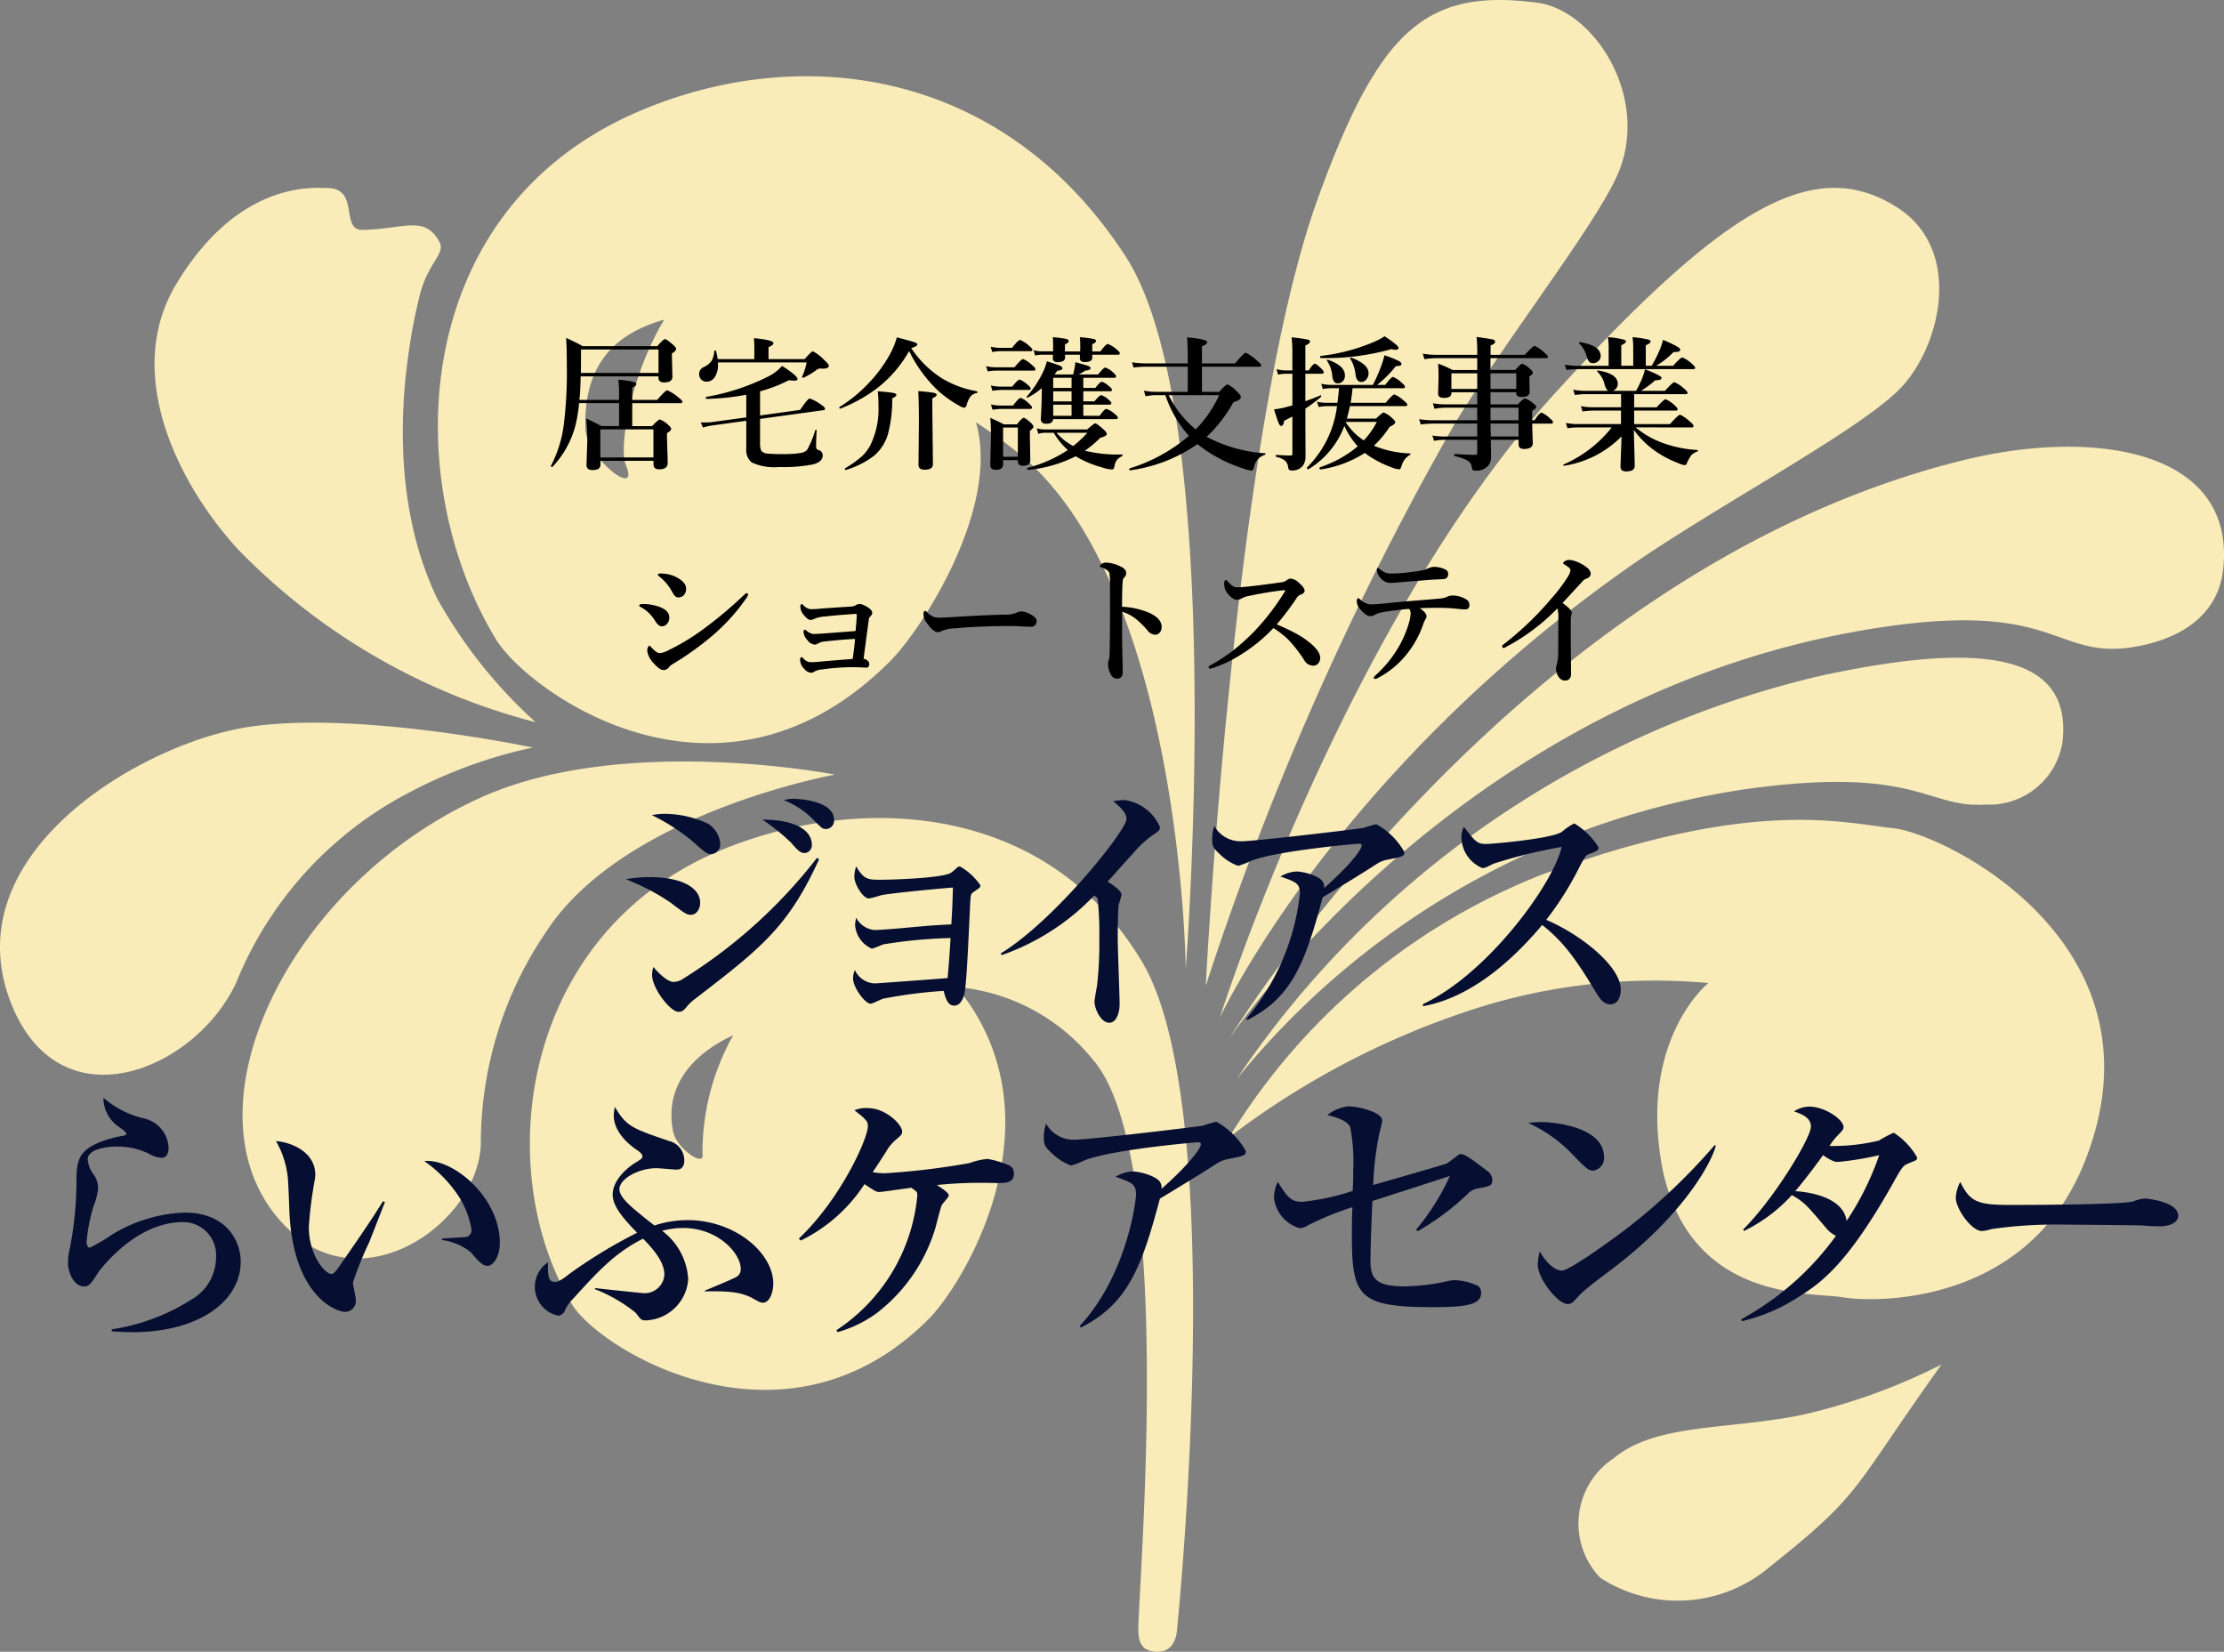 <svg xmlns="http://www.w3.org/2000/svg" width="200" height="148.541" viewBox="0 0 200 148.541">
  <rect x="0" y="0" width="200" height="148.541" fill="#808080" stroke="none"/>
  <g id="グループ_9349" data-name="グループ 9349" transform="translate(22208 14760)">
    <path id="合体_45" data-name="合体 45" d="M103.852,148.525c-1.011-.1-1.485-.6-1.485-2.026.064-4.874,3.349-42.818-4.138-51.268a17.682,17.682,0,0,0-12.284-6.478,10.931,10.931,0,0,1,1.134,1.383c8.023,11.646-.632,25.571-3.569,28.482-12.855,12.912-29.469,2.88-32.059-1.3-7.264-12.057-4.674-32.786,12.634-40.539,12.287-5.412,29.722-5.1,38.6,9.683,7.991,13.323,3.159,60.129,3.159,60.129s-.057,1.946-1.721,1.946A2.367,2.367,0,0,1,103.852,148.525Zm-43.3-46.679c.315,1.424,2.906,3.259,2.621,1.867A21.524,21.524,0,0,1,65.934,93.1C62.727,94.571,59.618,97.375,60.549,101.846ZM143.9,141.878a7.034,7.034,0,0,1,1.2-10.728c3.822-3.164,10.013-2.531,16.867-3.892A54.16,54.16,0,0,0,174.6,122.7c-8.212,11.488-7.012,11.488-15.445,18.2a12.8,12.8,0,0,1-15.256.981Zm21.763-25.222c-2.78-.475-13.708.474-16.172-11.614C147.313,93.459,153.63,88.4,153.63,88.4a53.115,53.115,0,0,0-20.783,2.247,73.634,73.634,0,0,0-22.3,11.614,57.7,57.7,0,0,1,28.111-23.608c18.951-6.962,27.005-4.652,31.585-4.178s24.447,10.222,17.53,29.21c-4.066,11.393-14.463,13.145-19.605,13.145A15.905,15.905,0,0,1,165.665,116.656ZM26.216,110.8c-10.707-9.716-.727-31.362,17.467-39.274,12.792-5.506,31.4-1.867,31.4-1.867S56.127,73.079,49.146,83.744a33.877,33.877,0,0,0-5.906,18.829c.07,5.127-5.444,10.6-11.119,10.6A8.589,8.589,0,0,1,26.216,110.8ZM163.738,60.768c12.918-2.785,22.773-2.69,21.73,6.013a6.667,6.667,0,0,1-6.948,5.57c-2.163.144-3.581-.432-5.584-1.007-2.822-.81-6.806-1.621-15.673-.417a72.611,72.611,0,0,0-46.051,26.108A87.3,87.3,0,0,1,163.738,60.768ZM1.169,90.643C-4.516,77.288,11.876,67.351,21.541,65.515s26.374,1.709,26.374,1.709a42.857,42.857,0,0,0-11.245,4.114A33.4,33.4,0,0,0,21.225,88.4c-2.139,4.587-7.209,8.247-11.927,8.247C6.075,96.643,3.015,94.934,1.169,90.643ZM176.245,41.464c11.782-3.006,24.794-1.139,23.689,9.652-.537,5.349-5.812,6.867-8.971,7.184-2.687.228-4.282-.5-6.421-1.237-2.891-.99-6.776-1.981-15.688-.6C131.363,62.224,110.548,93.4,110.548,93.4S135.974,51.559,176.245,41.464Zm-36.576-5.918c15.445-16.963,23.436-21.583,30.827-16.963,6.127,3.766,4.074,12.627.315,16.424s-16.55,10.57-24.1,15.823c-26.911,18.83-37.018,40.7-37.018,40.7S120.719,56.591,139.669,35.546Zm-21.193-17.6C124.035,2.6,128.236-1.1,138.375.26c5.243.823,10.233,8.956,6.917,15.823-2.243,4.683-9.476,13.956-14.308,21.741a270.8,270.8,0,0,0-22.552,50.824S110.927,38.869,118.476,17.951ZM91.881,40.989a45.894,45.894,0,0,0-4.115-3.012c2.224,7.679-4.882,18.642-7.7,21.462-15.13,15.19-32.217,3.038-35.375-1.8C35.913,43.394,36.7,19.153,57.106,10.165c14.4-6.329,32.785-4.335,43.967,12.659,9.475,14.051,5.559,64.305,5.559,64.305S106.284,53.173,91.881,40.989ZM52.652,38.648c.126,2.5,4.927,6.329,3.632,3.164-.708-1.72.6-8.386,3.453-13.069C56.024,29.809,52.393,32.137,52.652,38.648ZM21.32,49.313c-5.433-5.982-10.266-15.887-5.433-23.83,5.654-9.335,12.413-8.576,13.519-8.576,2.969,0,1.168,3.766,3.158,3.766,3.822-.064,5.654-1.393,6.981,1.139.505,1.076-1.137,1.835-1.864,5-1.169,4.874-3.254,16.836,1.642,27.026a43.491,43.491,0,0,0,8.844,11.108A57.145,57.145,0,0,1,21.32,49.313Z" transform="translate(-22208 -14760)" fill="#f9ecb9"/>
    <path id="パス_28795" data-name="パス 28795" d="M-49.036-4.951a14.011,14.011,0,0,1-.349,2.088A8.6,8.6,0,0,1-51.429.781a.068.068,0,0,1-.038.013q-.1,0-.1-.089a.071.071,0,0,1,.006-.032,11.018,11.018,0,0,0,1.136-3.586,37.75,37.75,0,0,0,.286-5.351q0-1.657-.063-2.552.965.438,1.492.743h6.7q.559-.635.7-.635t.717.5q.286.248.286.375,0,.19-.381.413v.286l.044,1.8q0,.521-.743.521-.508,0-.508-.406v-.14h-7q-.019,1.282-.114,2.12h3.567v-.863q0-.286-.063-.958,1.619.14,1.619.375,0,.171-.375.343v1.1h2.253q.736-.863.9-.863a3.764,3.764,0,0,1,.952.6q.413.311.413.432t-.171.127h-4.342v2.063h1.784q.565-.6.7-.6a2.207,2.207,0,0,1,.717.457q.3.26.3.387,0,.165-.375.387v.47l.063,2.2q0,.584-.768.584-.508,0-.508-.457V.235h-4.773v.3a.456.456,0,0,1-.2.432,1.091,1.091,0,0,1-.546.1q-.508,0-.508-.47l.07-2.095a18.553,18.553,0,0,0-.1-2.076q.413.184,1.377.686h1.581V-4.951Zm.159-2.717h6.982V-9.775h-6.97v.286Q-48.864-8.227-48.877-7.668Zm6.525,7.6V-2.59h-4.773V-.063ZM-34-5.707a20.968,20.968,0,0,1-3.586.375q-.051,0-.051-.083t.051-.1a19.9,19.9,0,0,0,5.4-1.752A4.229,4.229,0,0,0-30.78-8.3q1.39.9,1.39,1.181,0,.146-.3.146a4.114,4.114,0,0,1-.482-.038,13.191,13.191,0,0,1-2.59,1v2.171l3.6-.5q.7-1.028.863-1.028a3.7,3.7,0,0,1,.958.508q.419.273.419.406t-.159.14l-5.681.781v2.146a1.663,1.663,0,0,0,.1.7.713.713,0,0,0,.546.273,13.311,13.311,0,0,0,1.39.044,9.328,9.328,0,0,0,1.625-.1.983.983,0,0,0,.571-.279,8.311,8.311,0,0,0,.724-1.746.081.081,0,0,1,.076-.051q.057,0,.057.051-.051.9-.051,1.479a.286.286,0,0,0,.222.286.481.481,0,0,1,.375.47q0,.6-.882.819a13.549,13.549,0,0,1-3.009.235,4.9,4.9,0,0,1-2.5-.413A1.461,1.461,0,0,1-34-.87V-3.364l-3.1.425a5.712,5.712,0,0,0-.806.184l-.184-.457h.222q.47,0,.711-.025L-34-3.669Zm2-3.2h3.25q.6-.7.743-.7a3.731,3.731,0,0,1,1,.762q.432.4.432.521,0,.273-.559.273-.127-.013-.19-.013a.538.538,0,0,0-.355.127,7.1,7.1,0,0,1-1.168.7.056.056,0,0,1-.025.006q-.108,0-.108-.089a.026.026,0,0,1,.006-.019,5.815,5.815,0,0,0,.4-1.27h-7.973v.178a1.955,1.955,0,0,1-.311,1.174.858.858,0,0,1-.717.375.617.617,0,0,1-.5-.216.692.692,0,0,1-.165-.47.671.671,0,0,1,.419-.628,1.748,1.748,0,0,0,.717-.578,2.221,2.221,0,0,0,.229-.857.073.073,0,0,1,.083-.057.059.059,0,0,1,.063.044,4.23,4.23,0,0,1,.152.736h3.3v-.832q0-.641-.038-1.054,1.758.171,1.758.444,0,.184-.444.362ZM-19.17-9.9a9.344,9.344,0,0,0,2.78,2.729,8.978,8.978,0,0,0,3.117,1.149q.051.006.051.083t-.051.083a.893.893,0,0,0-.584.336,2.241,2.241,0,0,0-.324.73q-.076.248-.222.248a1.157,1.157,0,0,1-.457-.184A10.169,10.169,0,0,1-16.8-6.113a12.5,12.5,0,0,1-2.558-3.523,11.16,11.16,0,0,1-2.717,3.218A13.563,13.563,0,0,1-25.53-4.462a.026.026,0,0,1-.019.006q-.089,0-.089-.108a.043.043,0,0,1,.019-.038A12.941,12.941,0,0,0-22.985-6.76a12.431,12.431,0,0,0,1.758-2.33,7.485,7.485,0,0,0,.768-1.777q1.416.375,1.638.463.2.076.2.184Q-18.618-10.067-19.17-9.9Zm2.292,4.2q0,.133-.394.324v.978l.057,4.926q0,.508-.73.508-.571,0-.571-.432l.038-3.8q0-1.917-.057-2.831a13.263,13.263,0,0,1,1.416.152Q-16.878-5.814-16.878-5.694Zm-3.625,0q0,.146-.375.324a11.8,11.8,0,0,1-.381,3.2A4.027,4.027,0,0,1-22.534-.2,8.032,8.032,0,0,1-25.042,1.06a.049.049,0,0,1-.019.006q-.07,0-.07-.108a.057.057,0,0,1,.019-.051A9.709,9.709,0,0,0-23.569-.2a3.985,3.985,0,0,0,.73-.978,7.459,7.459,0,0,0,.724-3.6,10.464,10.464,0,0,0-.063-1.244q1.155.1,1.428.159Q-20.5-5.8-20.5-5.694ZM-6.278-7.528h1.663q.051-.159.127-.533.057-.3.083-.571.946.254,1.174.349.19.083.19.184,0,.184-.457.222-.413.248-.6.349h1.739q.489-.622.641-.622a1.885,1.885,0,0,1,.686.425q.286.235.286.368t-.2.127H-3.694v.914h1.079q.432-.559.6-.559a1.831,1.831,0,0,1,.635.406q.26.19.26.324t-.171.127H-3.694v.908h1q.463-.559.622-.559a1.8,1.8,0,0,1,.641.4q.26.2.26.324t-.171.133H-3.694v1h1.473q.432-.622.609-.622a2.3,2.3,0,0,1,.73.444q.3.235.3.349t-.171.127H-6.4q-.051.419-.609.419-.508,0-.508-.444.089-1.314.089-2.609V-6.3a6.359,6.359,0,0,1-1.263.851.056.056,0,0,1-.025.006q-.076,0-.076-.063a.043.043,0,0,1,.013-.032A9.951,9.951,0,0,0-7.427-7.516,5.589,5.589,0,0,0-6.97-8.709a12.616,12.616,0,0,1,1.2.406q.2.1.2.216,0,.184-.463.222ZM-6.4-6.316h1.65V-7.23H-6.4Zm0,.3v.908h1.65v-.908Zm0,1.206v1h1.65v-1ZM-4.367-.178A11.926,11.926,0,0,1-8.658,1.054q-.076.013-.076-.121,0-.057.032-.063A11.959,11.959,0,0,0-5.084-.736,6.035,6.035,0,0,1-6.348-2.285h-.832a1.738,1.738,0,0,0-.559.1l-.14-.5a2.728,2.728,0,0,0,.7.1h3.84q.6-.546.724-.546t.73.533q.3.279.3.413,0,.209-.571.343A10.423,10.423,0,0,1-3.548-.673,12.225,12.225,0,0,0-.216-.336q.044,0,.044.063a.1.1,0,0,1-.044.1A1.226,1.226,0,0,0-.7.2,1.42,1.42,0,0,0-.9.755q-.051.26-.2.26a3.255,3.255,0,0,1-.9-.184A9.447,9.447,0,0,1-4.107-.013,2.157,2.157,0,0,1-4.367-.178ZM-6.1-2.285A5.044,5.044,0,0,0-4.6-1.092,10.45,10.45,0,0,0-3.326-2.285Zm3.212-7.021v.235a.341.341,0,0,1-.19.343,1.162,1.162,0,0,1-.508.083q-.419,0-.419-.375l.013-.286H-5.332v.248q0,.425-.686.425-.419,0-.419-.387,0-.146.013-.286H-7.439a2.9,2.9,0,0,0-.584.076l-.14-.476a2.81,2.81,0,0,0,.724.1h1.028v-.533q0-.432-.025-.743a9.9,9.9,0,0,1,1.212.159q.216.057.216.2t-.336.286V-9.6H-3.98q.013-.146.013-.5a6.817,6.817,0,0,0-.038-.781,10.717,10.717,0,0,1,1.244.159q.209.051.209.178,0,.159-.336.292V-9.6h.73q.508-.673.673-.673a2.675,2.675,0,0,1,.755.463q.324.267.324.381t-.165.127ZM-9.579.171h-1.327V.546q0,.5-.635.5-.521,0-.521-.419l.063-2.7q0-.908-.063-1.555.616.267,1.219.584h1.187q.451-.584.6-.584t.635.438q.248.229.248.368,0,.114-.324.362v.444L-8.461.2q0,.482-.66.482-.457,0-.457-.406Zm0-.3V-2.755h-1.327V-.127ZM-8.271-9.75q0,.127-.165.127h-2.717a4.317,4.317,0,0,0-.73.076l-.146-.476a4.159,4.159,0,0,0,.876.1H-10.1q.559-.711.724-.711a2.69,2.69,0,0,1,.781.508Q-8.271-9.858-8.271-9.75ZM-8-8q0,.127-.165.127h-3.4a4.21,4.21,0,0,0-.724.076l-.146-.476a4.134,4.134,0,0,0,.87.1h1.676q.622-.743.781-.743a2.68,2.68,0,0,1,.781.521Q-8-8.131-8-8Zm-.425,1.739q0,.127-.171.127H-11.1a5,5,0,0,0-.768.076l-.14-.476a4.416,4.416,0,0,0,.908.1h1.016q.5-.635.66-.635a2.231,2.231,0,0,1,.7.444Q-8.423-6.373-8.423-6.265Zm.114,1.7q0,.133-.165.133H-11.1a4.674,4.674,0,0,0-.755.076L-12-4.831a4.47,4.47,0,0,0,.92.1h1.066q.521-.692.686-.692a2.1,2.1,0,0,1,.717.482Q-8.309-4.678-8.309-4.564ZM6.976-8.227v2.26H8.525q.616-.673.755-.673a2.957,2.957,0,0,1,.844.647q.349.336.349.47a.3.3,0,0,1-.146.267,2.908,2.908,0,0,1-.521.222A12.513,12.513,0,0,1,7.4-1.923,12.892,12.892,0,0,0,12.632-.444q.051,0,.051.063a.079.079,0,0,1-.051.083A1.387,1.387,0,0,0,11.673.743a.771.771,0,0,1-.108.311.173.173,0,0,1-.152.063,3.247,3.247,0,0,1-.755-.2A12.9,12.9,0,0,1,6.57-1.263,13.866,13.866,0,0,1,.527,1.092Q.438,1.111.438.971A.051.051,0,0,1,.463.92,14.933,14.933,0,0,0,5.8-2.006,10.594,10.594,0,0,1,3.688-5.668H2.856a4.8,4.8,0,0,0-.952.1l-.146-.5a5.841,5.841,0,0,0,1.041.1H5.7v-2.26H1.892A9.338,9.338,0,0,0,.825-8.15l-.14-.476a7.2,7.2,0,0,0,1.155.1H5.7v-.7q0-.9-.063-1.638,1.809.159,1.809.419,0,.216-.47.375v1.549H9.953q.806-.965.965-.965a3.934,3.934,0,0,1,.958.667q.432.343.432.47t-.171.127ZM6.417-2.59A10.992,10.992,0,0,0,8.525-5.668H3.986A9,9,0,0,0,6.417-2.59Zm9.858-2.533q.9-.324,1.352-.527a.026.026,0,0,1,.019-.006q.057,0,.057.089a.067.067,0,0,1-.025.057,13.946,13.946,0,0,1-1.4,1.054v1.32l.013,2.926a1.494,1.494,0,0,1-.171.781A1.149,1.149,0,0,1,15,1.1a.239.239,0,0,1-.26-.222,1.083,1.083,0,0,0-.267-.635,1.978,1.978,0,0,0-.812-.362q-.051-.013-.051-.089t.051-.083q.87.051,1.238.051.146,0,.178-.038a.269.269,0,0,0,.032-.159V-3.745q-.5.26-.743.381-.057.463-.26.463-.127,0-.241-.273t-.406-1.219a6.3,6.3,0,0,0,.971-.171q.209-.051.679-.184V-7.592H14.5a3.888,3.888,0,0,0-.679.076L13.679-8a3.335,3.335,0,0,0,.806.108h.622V-9.331a14.83,14.83,0,0,0-.063-1.536,13.973,13.973,0,0,1,1.435.2q.216.051.216.165,0,.19-.419.368V-7.89h.311q.362-.6.546-.6.127,0,.571.425.222.222.222.343t-.171.127H16.275Zm6.164,4.005a9.481,9.481,0,0,0,3.244.692.039.039,0,0,1,.044.044.08.08,0,0,1-.044.083,1.608,1.608,0,0,0-.743.952,1.443,1.443,0,0,1-.121.3A.141.141,0,0,1,24.7,1a2.117,2.117,0,0,1-.692-.184A9.576,9.576,0,0,1,21.944-.235L21.62-.47a10.138,10.138,0,0,1-3.98,1.485q-.089.019-.089-.14,0-.044.025-.057a10.231,10.231,0,0,0,3.409-1.885,7.045,7.045,0,0,1-1.2-1.834A7.766,7.766,0,0,1,16.548,1,.026.026,0,0,1,16.529,1q-.038,0-.083-.057A.128.128,0,0,1,16.409.87a.043.043,0,0,1,.013-.032,9.373,9.373,0,0,0,2.7-5.516h-.965a3.828,3.828,0,0,0-.686.076l-.146-.476a3.8,3.8,0,0,0,.832.1h1q.07-.463.146-1.314h-.743a4.271,4.271,0,0,0-.717.076l-.14-.476a3.9,3.9,0,0,0,.857.1H22.35A13.639,13.639,0,0,0,23.023-8.1a8.078,8.078,0,0,0,.368-1.155,11.028,11.028,0,0,1,1.289.514q.241.133.241.292t-.508.171a9.959,9.959,0,0,1-1.688,1.688h.73q.546-.717.711-.717a2.411,2.411,0,0,1,.755.508q.311.254.311.381t-.165.127H20.516a13.214,13.214,0,0,1-.171,1.314h3.148q.635-.755.793-.755A2.942,2.942,0,0,1,25.1-5.2q.349.279.349.394t-.165.127H20.281q-.121.584-.273,1.117h2.628q.559-.546.686-.546a2.177,2.177,0,0,1,.73.482q.311.26.311.387,0,.178-.508.419A9.155,9.155,0,0,1,22.439-1.117ZM21.531-1.6A7.029,7.029,0,0,0,22.7-3.263h-2.78l-.013.025A5.351,5.351,0,0,0,21.531-1.6Zm3.129-8.315q0,.165-.3.165a.949.949,0,0,1-.33-.063,21.511,21.511,0,0,1-6.373.806q-.051,0-.051-.089t.051-.1a17.148,17.148,0,0,0,4.539-1.155,7.13,7.13,0,0,0,1.212-.609Q24.661-10.131,24.661-9.915Zm-2.7,2.26a.856.856,0,0,1-.222.6.572.572,0,0,1-.438.2q-.419,0-.508-.647a3.454,3.454,0,0,0-.482-1.454.043.043,0,0,1-.013-.032q0-.063.07-.063a.071.071,0,0,1,.032.006Q21.957-8.449,21.957-7.655Zm-2.126.2a.738.738,0,0,1-.2.546.635.635,0,0,1-.47.178q-.413,0-.476-.736a2.756,2.756,0,0,0-.457-1.276.043.043,0,0,1-.013-.032.067.067,0,0,1,.076-.076.056.056,0,0,1,.025.006Q19.83-8.315,19.83-7.458ZM32.951-1.65q.025,1.168.025,1.574a1.185,1.185,0,0,1-.235.724,1.361,1.361,0,0,1-1.193.47q-.184,0-.229-.063a.942.942,0,0,1-.083-.3A.823.823,0,0,0,30.812.19,4.486,4.486,0,0,0,29.7-.19q-.044-.013-.044-.1T29.7-.375q1.276.076,1.86.076.171,0,.171-.2V-1.65h-3a4.978,4.978,0,0,0-.882.089L27.7-2.038a6.213,6.213,0,0,0,.99.089h3.041V-3.11h-4a9.407,9.407,0,0,0-1.079.076l-.146-.476a7.2,7.2,0,0,0,1.155.1h4.069v-1.13H28.875a5.176,5.176,0,0,0-.99.1l-.14-.5a6.177,6.177,0,0,0,1.079.1h2.907V-5.929H29.409v.076q0,.432-.66.432-.533,0-.533-.375l.038-1.485q0-.749-.044-1.219a10.358,10.358,0,0,1,1.314.571h2.209V-8.995h-3.65a7.812,7.812,0,0,0-1.1.089l-.146-.489a7.385,7.385,0,0,0,1.174.1h3.726v-.222q0-.724-.063-1.39,1.3.184,1.492.241a.217.217,0,0,1,.171.216q0,.159-.406.311v.844H36.01q.73-.806.882-.806a2.881,2.881,0,0,1,.832.571q.368.292.368.406t-.171.127h-5v1.066h2.222q.5-.559.641-.559a1.906,1.906,0,0,1,.679.444q.273.235.273.362t-.317.336v.235l.025,1.168q0,.444-.73.444-.476,0-.476-.355v-.076H32.925v1.092h2.457q.508-.533.641-.533a2.164,2.164,0,0,1,.717.419q.3.222.3.362,0,.1-.368.349v.832h.209q.457-.686.635-.686a2.259,2.259,0,0,1,.73.5q.3.235.3.362t-.171.127h-1.7q.006.533.032,1.187.019.489.019.571,0,.521-.793.521-.482,0-.482-.413V-1.65Zm0-.3h2.495V-3.11h-2.52Q32.925-3.047,32.951-1.949Zm-.025-1.46h2.52v-1.13h-2.52Zm0-2.818h2.317v-1.4H32.925Zm-1.193,0v-1.4H29.409v1.4Zm14.25,3.459A7.936,7.936,0,0,0,48.1-1.492a10.877,10.877,0,0,0,3.421.755q.051,0,.051.063a.074.074,0,0,1-.051.076,1.347,1.347,0,0,0-.546.343,3.468,3.468,0,0,0-.4.736.225.225,0,0,1-.2.146,2.287,2.287,0,0,1-.609-.2A9.3,9.3,0,0,1,47.48-.832a8.039,8.039,0,0,1-1.663-1.714q.006.438.057,2.222.019.825.019,1.016,0,.5-.768.5-.508,0-.508-.432,0-.127.038-1.149.038-.958.051-1.568A9.192,9.192,0,0,1,39.559.679Q39.47.7,39.47.6A.034.034,0,0,1,39.5.565a11.225,11.225,0,0,0,4.329-3.333H40.758a6.789,6.789,0,0,0-.908.076L39.7-3.167a5.443,5.443,0,0,0,1,.1h3.961V-4.278H42.123a6.848,6.848,0,0,0-.92.076l-.146-.476a5.707,5.707,0,0,0,1.028.1h2.583V-5.757H41.444a7.237,7.237,0,0,0-.933.076l-.146-.476a5.841,5.841,0,0,0,1.041.1h2.133q-.216-.063-.362-.6a2.2,2.2,0,0,0-.647-1.117.055.055,0,0,1-.019-.038q0-.07.083-.07h.013Q44.37-7.6,44.37-6.69a.656.656,0,0,1-.146.419.635.635,0,0,1-.3.216h2.088a9.029,9.029,0,0,0,.546-1.117,5.515,5.515,0,0,0,.26-.819q1.485.565,1.485.768a.165.165,0,0,1-.121.165A2.083,2.083,0,0,1,47.728-7a8.106,8.106,0,0,1-1.276.946H48.61q.7-.781.857-.781a3.025,3.025,0,0,1,.832.546q.349.3.349.406,0,.127-.165.127h-4.64v1.181h2.025q.654-.724.806-.724a2.415,2.415,0,0,1,.755.5q.324.267.324.394t-.171.127H45.843v1.212h3.225q.755-.844.908-.844a3.4,3.4,0,0,1,.844.584q.362.292.362.432t-.165.127ZM43.551-8.309V-9.934a6.749,6.749,0,0,0-.063-.946,7.783,7.783,0,0,1,1.4.209q.216.063.216.19t-.419.324v1.847H45.76V-9.934a6.749,6.749,0,0,0-.063-.946,9.7,9.7,0,0,1,1.409.209q.216.07.216.19,0,.146-.432.324v1.847h.533a13.315,13.315,0,0,0,.73-1.454,5.7,5.7,0,0,0,.286-.876q1.542.654,1.542.851a.186.186,0,0,1-.127.2,1.928,1.928,0,0,1-.47.044,7.42,7.42,0,0,1-1.562,1.238h1.523q.679-.755.832-.755a2.994,2.994,0,0,1,.806.521q.349.3.349.406,0,.127-.165.127H40.714a7.7,7.7,0,0,0-.958.076l-.146-.476a6.189,6.189,0,0,0,1.066.1Zm-.717-.882a.607.607,0,0,1-.229.476.667.667,0,0,1-.451.171.46.46,0,0,1-.349-.121,1.11,1.11,0,0,1-.2-.387,2.7,2.7,0,0,0-.7-1.27.061.061,0,0,1-.019-.044.067.067,0,0,1,.076-.076.018.018,0,0,1,.013.006Q42.834-10.125,42.834-9.191ZM-41.818,10.645q-.133-.1-.133-.165,0-.108.222-.108a3.147,3.147,0,0,1,1.39.3q.927.476.927,1.054a.848.848,0,0,1-.2.584.638.638,0,0,1-.5.209.405.405,0,0,1-.3-.121,1.867,1.867,0,0,1-.248-.362A4.362,4.362,0,0,0-41.818,10.645Zm.857,8.15a.577.577,0,0,1-.47.26q-.355,0-.87-.584a2.057,2.057,0,0,1-.609-1.143.782.782,0,0,1,.076-.343q.057-.127.108-.127t.19.152q.463.521.755.521a2.085,2.085,0,0,0,.781-.26,19.637,19.637,0,0,0,3.187-1.936,37.654,37.654,0,0,0,3.542-2.971q.222-.222.3-.222a.112.112,0,0,1,.127.127.46.46,0,0,1-.089.222,17.382,17.382,0,0,1-3.015,3.383,26.249,26.249,0,0,1-3.618,2.609A1.357,1.357,0,0,0-40.961,18.8Zm-2.482-5.383q-.184-.07-.184-.165,0-.133.362-.133a4.325,4.325,0,0,1,1.314.209q1.028.33,1.028,1a.843.843,0,0,1-.2.571.6.6,0,0,1-.476.222q-.3,0-.584-.457A3.453,3.453,0,0,0-43.443,13.413Zm19.271,2.133q.063-.654.108-1.371v-.051q0-.121-.108-.121-1.809.121-2.742.235a2.89,2.89,0,0,0-.971.209.7.7,0,0,1-.33.1q-.254,0-.6-.432a1.162,1.162,0,0,1-.324-.743q0-.248.127-.248.038,0,.121.076a1.089,1.089,0,0,0,.686.381,8.079,8.079,0,0,0,.863-.051q1.492-.108,2.768-.184a.954.954,0,0,0,.457-.146.588.588,0,0,1,.311-.089,1.429,1.429,0,0,1,.6.222q.533.3.533.584a.505.505,0,0,1-.184.324.471.471,0,0,0-.127.273q-.083.6-.229,1.72-.159,1.174-.241,1.8.508.14.508.482,0,.324-.273.324-.063,0-.533-.032l-.717-.013A19.975,19.975,0,0,0-27.187,19a1.65,1.65,0,0,0-.724.209.492.492,0,0,1-.26.089.9.9,0,0,1-.628-.362,1.184,1.184,0,0,1-.362-.755q0-.286.127-.286a.209.209,0,0,1,.133.076.915.915,0,0,0,.755.375q.292,0,.806-.051.559-.057,2.907-.241.171-1.149.209-1.8-1.365.07-2.641.222a1.51,1.51,0,0,0-.711.2.467.467,0,0,1-.273.089.939.939,0,0,1-.667-.419,1.188,1.188,0,0,1-.336-.7q0-.222.114-.222a.361.361,0,0,1,.171.1,1.059,1.059,0,0,0,.622.286q.165,0,.768-.038Zm16.282-.908a.549.549,0,0,1-.14.375.429.429,0,0,1-.33.146q-.19,0-.819-.025-.552-.038-1.1-.038-2.685,0-4.862.2a3.5,3.5,0,0,0-1.289.248.6.6,0,0,1-.349.1q-.425,0-1.041-.9a1.21,1.21,0,0,1-.248-.7q0-.311.159-.311.051,0,.165.114a1.813,1.813,0,0,0,.622.438,1.5,1.5,0,0,0,.47.057q.406,0,1.365-.063,2.6-.165,4.608-.209a2.394,2.394,0,0,0,1.009-.184.866.866,0,0,1,.368-.1,1.485,1.485,0,0,1,.584.127Q-7.89,14.263-7.89,14.638Zm7.681-1.276a7.061,7.061,0,0,1,2.355.508q1.206.508,1.206,1.314a.726.726,0,0,1-.2.527.5.5,0,0,1-.355.165.893.893,0,0,1-.711-.381,7.881,7.881,0,0,0-.939-.946,3.806,3.806,0,0,0-1.352-.743v2.26q0,.336.057,3.148,0,.609-.482.609a.575.575,0,0,1-.546-.3A1.985,1.985,0,0,1-1.466,18.5a.865.865,0,0,1,.063-.375.591.591,0,0,0,.057-.222q.038-.482.051-2.914.006-.686.006-1.2l-.006-2.361a6.448,6.448,0,0,0-.051-1.1.6.6,0,0,0-.273-.3,1.722,1.722,0,0,0-.451-.2Q-2.2,9.782-2.2,9.7t.171-.2a.684.684,0,0,1,.362-.114,3.257,3.257,0,0,1,1.314.349q.521.235.521.609a.576.576,0,0,1-.222.419.456.456,0,0,0-.089.26Q-.209,11.629-.209,13.362ZM13.7,14.949q.832.343,1.568.73a7.836,7.836,0,0,1,1.25.793q1.092.838,1.092,1.479a.725.725,0,0,1-.2.527.539.539,0,0,1-.4.178.915.915,0,0,1-.806-.444A12.2,12.2,0,0,0,14.7,16.275a8.917,8.917,0,0,0-1.295-1,14.965,14.965,0,0,1-3.187,2.552A11.351,11.351,0,0,1,8,18.853a.911.911,0,0,1-.292.063q-.127,0-.127-.114a.151.151,0,0,1,.089-.146,14.983,14.983,0,0,0,2.2-1.435,21.175,21.175,0,0,0,1.873-1.708,21.791,21.791,0,0,0,2.641-3.447.393.393,0,0,0,.076-.152q0-.044-.089-.044a.694.694,0,0,0-.083.006q-1.46.165-3.11.514a1.994,1.994,0,0,0-.6.209.969.969,0,0,1-.457.14q-.381,0-.87-.609a1.319,1.319,0,0,1-.273-.838q0-.336.171-.336.044,0,.178.159a2.037,2.037,0,0,0,.47.413.944.944,0,0,0,.432.083q.222,0,.984-.076,1.27-.14,2.863-.368a1.047,1.047,0,0,0,.521-.19.535.535,0,0,1,.375-.146,1.189,1.189,0,0,1,.692.349q.546.476.546.73t-.432.387a.861.861,0,0,0-.311.317A24.821,24.821,0,0,1,13.7,14.949Zm11.711-4.666q1-.114,1.492-.222a2.4,2.4,0,0,0,.387-.14,1.434,1.434,0,0,1,.5-.146,2.271,2.271,0,0,1,1.117.26.4.4,0,0,1,.209.387q0,.438-.482.457-.939.044-1.035.051-.273.019-.939.076-1.454.114-1.936.159t-.673.051a1.533,1.533,0,0,1-.54-.07,1.426,1.426,0,0,1-.5-.4,1.017,1.017,0,0,1-.3-.686q0-.2.089-.2s.061.038.171.114a2.07,2.07,0,0,0,.457.3,1.455,1.455,0,0,0,.578.1A13.406,13.406,0,0,0,25.416,10.283Zm-2.146,2.793q1.688-.171,2.806-.26,2.082-.165,2.457-.209a1.856,1.856,0,0,0,.5-.146,1.091,1.091,0,0,1,.482-.114,2.431,2.431,0,0,1,1.231.349.547.547,0,0,1,.286.508q0,.362-.3.387-.083.006-.146.006-.2,0-.647-.051a14.363,14.363,0,0,0-1.612-.089q-1.168,0-1.752.038.6.406.6.724a.351.351,0,0,1-.063.209,2.635,2.635,0,0,0-.26.584,8.877,8.877,0,0,1-1.416,2.564,8.126,8.126,0,0,1-2.653,2.2.591.591,0,0,1-.216.076q-.133,0-.133-.127,0-.07.324-.355a10.636,10.636,0,0,0,1.911-2.393,9.674,9.674,0,0,0,.965-2.3,3.887,3.887,0,0,0,.114-.686.591.591,0,0,0-.146-.444q-1.663.165-2.482.324a1.9,1.9,0,0,0-.609.222.674.674,0,0,1-.394.114q-.349,0-.87-.584A1.158,1.158,0,0,1,20.9,12.9q0-.311.146-.311a1.008,1.008,0,0,1,.19.14,1.474,1.474,0,0,0,.889.419Q22.521,13.152,23.271,13.076Zm15.672.432a18.226,18.226,0,0,1-4.52,3.415,2.378,2.378,0,0,1-.286.146q-.159,0-.159-.171,0-.07.222-.229a27.814,27.814,0,0,0,4.158-3.993,14.278,14.278,0,0,0,1.555-2.057,1.381,1.381,0,0,0,.209-.546q0-.184-.425-.438-.235-.14-.235-.184,0-.1.171-.2a.736.736,0,0,1,.375-.1,1.98,1.98,0,0,1,.673.159,3.567,3.567,0,0,1,.7.362q.559.362.559.711,0,.324-.432.47a.6.6,0,0,0-.267.184q-1.631,1.771-1.834,1.987.832.59.832.882a.481.481,0,0,1-.051.248,1.465,1.465,0,0,0-.038.444v1.873l.025,2.939a.6.6,0,0,1-.171.457.467.467,0,0,1-.324.127.654.654,0,0,1-.584-.273,1.329,1.329,0,0,1-.273-.844.805.805,0,0,1,.063-.3,4.318,4.318,0,0,0,.133-1.225l.013-3A2.756,2.756,0,0,0,38.943,13.508Z" transform="translate(-22106.887 -14718.797)"/>
    <g id="グループ_9348" data-name="グループ 9348" transform="translate(-22269.906 -14698.291)">
      <g id="グループ_7906" data-name="グループ 7906" transform="translate(118.19 10.128)">
        <path id="パス_27954" data-name="パス 27954" d="M69.543,126.055c-.411,0-.553-.12-1.826-1.081a19.617,19.617,0,0,0-4.038-2.117,11.75,11.75,0,0,1,2.162-.19c2.907,0,4.519.985,4.519,2.306,0,.625-.384,1.081-.817,1.081m1.826-5.456c-.384,0-.531-.12-1.756-1.2a17.85,17.85,0,0,0-3.6-2.306,5.912,5.912,0,0,1,1.177-.12,9.3,9.3,0,0,1,3.918.913,2.36,2.36,0,0,1,1.057,1.778.883.883,0,0,1-.793.937m-1.516,13.05a4.12,4.12,0,0,0-.625.577c-.312.384-.454.553-.817.553-.745,0-2.378-2.114-2.378-3.315a2.318,2.318,0,0,1,.12-.721c.216.286,1.2,1.343,1.778,1.343a1.583,1.583,0,0,0,.937-.31,45.868,45.868,0,0,0,11.993-10.84l.192.12c-2.787,6.1-5.168,7.954-11.2,12.593M79.78,120.5c-.408,0-.6-.192-1.252-.937a18.223,18.223,0,0,0-2.57-2.066c3.051,0,4.444,1.009,4.444,2.258a.7.7,0,0,1-.622.745m1.9-2.162c-.312,0-.384-.072-1.033-.721a7.628,7.628,0,0,0-2.763-1.874,3.086,3.086,0,0,1,.889-.12c.12,0,3.627.072,3.627,1.9a.748.748,0,0,1-.721.817" transform="translate(-63.679 -115.626)" fill="#060e31"/>
        <path id="パス_27955" data-name="パス 27955" d="M74.02,124.92a8.335,8.335,0,0,1-.985.384,2.517,2.517,0,0,1-1.513-2.138,3.532,3.532,0,0,1,.1-.649,2.056,2.056,0,0,0,1.658,1.105c.577,0,2.5-.168,3.219-.24,1.684-.144,1.732-.168,3.678-.264.1-1.682.1-1.826.144-3.315-1.033.069-5.768.526-6.465.694a9.011,9.011,0,0,1-1.081.291c-.553,0-1.321-1.3-1.321-1.949a2.948,2.948,0,0,1,.168-.937c.7,1.2,1.081,1.2,2.234,1.2.937,0,5.672-.144,6.321-.649.072-.048.408-.336.48-.408a.474.474,0,0,1,.288-.144,5.477,5.477,0,0,1,1.85,1.706c0,.195-.072.216-.625.6-.24.168-.24.243-.288.843-.072,1.273-.288,6.991-.5,8.146-.144.79-.5,1.225-.937,1.225-.6,0-.769-.625-.961-1.324a42.224,42.224,0,0,0-5.432.7c-.192.048-.961.456-1.129.456-.5,0-1.585-1.468-1.585-2.282a1.756,1.756,0,0,1,.168-.747,2.048,2.048,0,0,0,1.778,1.2c.216,0,6.056-.432,6.561-.48.168-1.922.168-2.138.264-3.6a43.139,43.139,0,0,0-6.08.577" transform="translate(-50.91 -111.826)" fill="#060e31"/>
        <path id="パス_27956" data-name="パス 27956" d="M89.882,118.89a8.675,8.675,0,0,0-1.561,1.444c-.384.406-2.042,2.282-2.4,2.667.408.24,1.249.817,1.249,1.153,0,.168-.24.841-.264.985-.024.192-.072,1.465-.072,3,0,.937.168,5.072.168,5.888,0,.6-.216,1.658-.937,1.658-.745,0-1.321-1.249-1.321-1.9,0-.24.216-1.321.24-1.537a33.239,33.239,0,0,0,.192-4.087,29.732,29.732,0,0,0-.144-3.579c-.048-.144-.048-.144-.315-.336a21.177,21.177,0,0,1-8.312,5.357l-.1-.144c4.9-3,11.317-11.1,11.317-12.086,0-.6-.649-1.153-1.2-1.61a6.365,6.365,0,0,1,1.057-.1,4.074,4.074,0,0,1,3.147,2.426c0,.288-.1.36-.745.793" transform="translate(-42.601 -115.551)" fill="#060e31"/>
        <path id="パス_27957" data-name="パス 27957" d="M99.055,119.7a2.811,2.811,0,0,0-.721.288c-1.73,1.105-2.045,1.3-4.975,3.075-1.585,6.008-2.811,9.035-6.774,11.032l-.075-.147A20.843,20.843,0,0,0,91.317,122.7c0-.889-.36-1.033-1.754-1.513A3.152,3.152,0,0,1,91,120.735c.649,0,2.138.408,2.4.961a.976.976,0,0,1,.1.528c2.381-2.114,3.366-3.459,3.366-3.82,0-.1-.024-.168-.264-.168-.147,0-7.33.625-9.662,1.537a8.938,8.938,0,0,1-1.177.456,4.661,4.661,0,0,1-1.369-.793c-.913-.817-.961-.961-.961-1.562a3.11,3.11,0,0,1,.192-1.228,2.7,2.7,0,0,0,2.453,1.372c1.009,0,9.131-.937,10.957-1.2a11.982,11.982,0,0,1,1.153-.336,6.474,6.474,0,0,1,2.522,2.5c0,.384-.072.408-1.658.721" transform="translate(-30.703 -114.201)" fill="#060e31"/>
        <path id="パス_27958" data-name="パス 27958" d="M107.38,132.723c-.649,0-1.009-.625-1.249-1.009-1.85-3.075-2.955-4.612-4.877-6.128-3.678,4.375-7.332,6.7-10.719,7.306V132.7c5.744-2.667,11.678-10.717,12.473-14.131a44.525,44.525,0,0,0-6.152,1.516c-.7.358-.793.384-.985.384A3.031,3.031,0,0,1,94,117.823a1.95,1.95,0,0,1,.216-1.057c.985,1.276,1.177,1.537,1.97,1.537.577,0,5.84-.456,6.825-1.081a5.53,5.53,0,0,1,1.129-.769,6.485,6.485,0,0,1,2.186,2.162c0,.264-.168.336-.937.627-.216.093-.312.262-.673.913a28.622,28.622,0,0,1-3.1,4.973c2.933,1.225,6.705,4.111,6.705,6.273,0,.577-.216,1.321-.937,1.321" transform="translate(-18.852 -114.244)" fill="#060e31"/>
      </g>
      <g id="グループ_7905" data-name="グループ 7905" transform="translate(68.019 37)">
        <path id="パス_27962" data-name="パス 27962" d="M139.947,122.784a39.482,39.482,0,0,0-5.28.177c.429.3,1.06.682,1.06.934,0,.177-.581.757-.631.884-.126.3-.48,1.717-.555,1.995a15.126,15.126,0,0,1-5.252,7.678,11.056,11.056,0,0,1-3.563,1.742l-.1-.177a16.267,16.267,0,0,0,7.274-12.1c0-.328,0-.328-.53-.707-.454.05-2.651.379-2.881.379-.25,0-.353-.051-1.338-.707a14.321,14.321,0,0,1-5.731,5.075l-.177-.177c3.737-3.509,6.211-8.991,6.211-10.1,0-.353,0-.53-1.212-1.439a2.645,2.645,0,0,1,1.189-.2c1.638,0,3.105,1.49,3.105,2.1,0,.278-.076.328-.606.785a3.958,3.958,0,0,0-.833,1.032c-.255.407-1.063,1.644-1.212,1.843a5.554,5.554,0,0,0,1.136.1,66.1,66.1,0,0,0,7.577-.912,6.372,6.372,0,0,1,1.616-.376,8.453,8.453,0,0,1,1.818.53.765.765,0,0,1,.555.732c0,.909-.631.909-1.641.909" transform="translate(-56.522 -115.105)" fill="#060e31"/>
        <path id="パス_27963" data-name="パス 27963" d="M146.517,119.866a2.954,2.954,0,0,0-.757.3c-1.818,1.161-2.149,1.363-5.229,3.232-1.666,6.315-2.954,9.5-7.12,11.594l-.078-.154c4.219-4.57,5.052-11.188,5.052-11.819,0-.934-.379-1.086-1.843-1.591a3.313,3.313,0,0,1,1.515-.48c.682,0,2.247.429,2.525,1.01a1.026,1.026,0,0,1,.1.555c2.5-2.222,3.538-3.636,3.538-4.014,0-.1-.025-.177-.278-.177-.154,0-7.7.656-10.155,1.616a9.4,9.4,0,0,1-1.237.48,4.9,4.9,0,0,1-1.439-.833c-.959-.858-1.01-1.01-1.01-1.641a3.269,3.269,0,0,1,.2-1.29,2.842,2.842,0,0,0,2.578,1.442c1.06,0,9.6-.985,11.516-1.265a12.6,12.6,0,0,1,1.212-.353,6.8,6.8,0,0,1,2.651,2.629c0,.4-.076.429-1.742.757" transform="translate(-42.339 -114.312)" fill="#060e31"/>
        <path id="パス_27964" data-name="パス 27964" d="M155.891,123.361a1.492,1.492,0,0,0-.959.454,22.719,22.719,0,0,1-4.522,3.383l-.177-.1a21.423,21.423,0,0,0,3.058-4.85c-1.114.353-5.987,1.944-6.971,2.247-.1,2.171-.177,4.494-.177,5.353,0,1.619.48,2.326,3.08,2.326a18.808,18.808,0,0,0,3.891-.48,2.434,2.434,0,0,1,.656-.076,5.177,5.177,0,0,1,2.07.53.779.779,0,0,1,.252.631c0,1.086-1.515,1.262-4.32,1.262-6.665,0-7.3-.934-7.3-6.441,0-1.237.022-2.02.051-2.55a27.4,27.4,0,0,0-3.967,1.616,1.645,1.645,0,0,1-.757.278,3.192,3.192,0,0,1-2.323-2.676,3.246,3.246,0,0,1,.328-1.49c.808,1.262,1.136,1.793,2.171,1.793a20.756,20.756,0,0,0,4.573-.985c.025-.379.05-1.01.05-1.969a16.374,16.374,0,0,0-.281-3.79c-.353-.656-1.487-.909-2.045-1.06a3.662,3.662,0,0,1,1.9-.783c.757,0,3.03.48,3.03,1.288,0,.2-.177.76-.252,1.136a26.155,26.155,0,0,0-.555,4.648c.959-.278,6.542-1.868,6.64-1.944.154-.1.786-.581.912-.682a.5.5,0,0,1,.328-.154c.379,0,1.111.558,2.3,1.467a1.076,1.076,0,0,1,.53.858c0,.53-.227.555-1.212.757" transform="translate(-29.014 -115.203)" fill="#060e31"/>
        <path id="パス_27965" data-name="パス 27965" d="M151.457,120.858c-.426,0-.757-.353-1.616-1.212a12.857,12.857,0,0,0-4.216-3.08,9.871,9.871,0,0,1,1.237-.076c.858,0,5.583.353,5.583,3.156a1.139,1.139,0,0,1-.988,1.212m2.275,8.41c-.934.732-2.452,1.818-3.31,2.6-.149.126-.729.808-.884.884a.658.658,0,0,1-.353.1c-.909,0-2.7-2.3-2.7-3.535a5.341,5.341,0,0,1,.177-1.187c.808,1.363,1.565,1.717,1.995,1.717.707,0,4.926-3.08,5.835-3.79a53.81,53.81,0,0,0,7.905-7.5l.1.051c-.407,1.616-2.929,6.11-8.764,10.657" transform="translate(-14.31 -114.293)" fill="#060e31"/>
        <path id="パス_27966" data-name="パス 27966" d="M167.557,121.073c-.553.227-.581.227-1.591,2.045-4.191,7.4-6.59,8.89-8.537,10.1a15.794,15.794,0,0,1-4.923,2.07l-.05-.174a25.591,25.591,0,0,0,8.511-7.5,2.666,2.666,0,0,1-.909-.735c-1.8-2.121-1.922-2.272-3.055-2.929a14.237,14.237,0,0,1-4.32,3.232l-.051-.149c2.752-2.73,6.085-8.208,6.085-9.244,0-.836-.881-1.139-1.515-1.366a2.5,2.5,0,0,1,1.366-.429c1.439,0,3.08,1.187,3.08,1.821,0,.25-.076.3-.606.858a6.3,6.3,0,0,0-.656.858,17.587,17.587,0,0,0,4.444-.483,10.033,10.033,0,0,1,1.338-.707,6.366,6.366,0,0,1,2.1,2.225c0,.252-.079.252-.71.5m-6.388-.1c-.227,0-.48,0-1.363-.606-1.414,1.969-2.427,3.156-2.5,3.232,1.161.076,4.317.505,4.62,2.679a25.647,25.647,0,0,0,2.929-5.911,27.811,27.811,0,0,1-3.686.606" transform="translate(-1.978 -115.187)" fill="#060e31"/>
        <path id="パス_27967" data-name="パス 27967" d="M177.642,122.4c-.4,0-1.035-.025-1.54-.076-.48-.025-6.643-.076-7.072-.076a40.7,40.7,0,0,0-6.489.4,3.343,3.343,0,0,1-.858.177c-.934,0-2.351-1.995-2.351-3a3.476,3.476,0,0,1,.4-1.414c.886,1.767,1.49,2.07,4.5,2.07,1.464,0,10.228-.025,11.087-.328a3.288,3.288,0,0,1,1.01-.252c.05,0,3.007.227,3.007,1.565,0,.429-.48.934-1.694.934" transform="translate(10.435 -110.831)" fill="#060e31"/>
        <path id="パス_28266" data-name="パス 28266" d="M104.565,136.57c-.833,0-1.389-.05-1.843-.076v-.177a18.385,18.385,0,0,0,7.072-2.626,4.393,4.393,0,0,0,2.3-3.815,2.972,2.972,0,0,0-2.957-3.206c-3.105,0-5.782,2.2-7.549,4.4-.1.149-.5.78-.606.906-.331.454-.555.483-.735.483-1.035,0-1.464-1.417-1.464-2.1a5.755,5.755,0,0,1,.177-1.389,31.7,31.7,0,0,0,.581-5.63c0-2.275,0-3.386,3.487-4.295.151-.05.808-.126.934-.2a.193.193,0,0,0,.05-.126c0-.126-.076-.2-.858-.757a3.169,3.169,0,0,1-1.187-2.474,8.455,8.455,0,0,0,3.56,1.843,2.842,2.842,0,0,1,2.3,2.6c0,.379-.078.959-.631.959a2.45,2.45,0,0,1-1.164-.379,6.532,6.532,0,0,0-2.979-.631c-.606,0-2.5.177-2.5,1.161a2.681,2.681,0,0,0,.581,1.414,2.168,2.168,0,0,1,.354,1.139,5.387,5.387,0,0,1-.429,1.692,16.341,16.341,0,0,0-.606,3.131c0,.152.025.555.3.555a17.161,17.161,0,0,0,2.045-1.212,13.491,13.491,0,0,1,6.466-1.944c3.737,0,5.05,2.525,5.05,4.418,0,3.512-3.711,6.34-9.748,6.34" transform="translate(-98.78 -115.482)" fill="#060e31"/>
        <path id="パス_28267" data-name="パス 28267" d="M113.808,126.021a29.885,29.885,0,0,0-1.439,3.56c0,.227.255,1.313.255,1.54a.99.99,0,0,1-.962,1.111c-.685,0-4.6-1.262-5-8.84-.028-.555-.1-2.979-.18-3.459a8.144,8.144,0,0,0-1.035-3.058c1.262.079,3.535.912,3.535,3.033a3.236,3.236,0,0,1-.073.581,37.049,37.049,0,0,0-.508,4.093c0,2.626,1.5,4.242,2.023,4.242.227,0,.454-.328.606-.53,1.363-1.969,2.752-3.941,4.04-6.012l.177.076c-.126.3-.253.656-1.439,3.664m10.66,2.07c-.432,0-.811-.4-1.515-1.237a5.287,5.287,0,0,0-2.575-1.088v-.126c.149-.022,2.118-.123,2.194-.149a.634.634,0,0,0,.457-.659,7.882,7.882,0,0,0-1.366-3.308,11.854,11.854,0,0,0-2.878-2.853c2.575-.278,6.792,3.257,6.792,7.35,0,1.161-.555,2.07-1.108,2.07" transform="translate(-86.741 -112.966)" fill="#060e31"/>
        <path id="パス_28268" data-name="パス 28268" d="M134.254,133.382c-.227,0-.353-.076-.808-.328-.858-.48-1.717-.757-4.421-.682V132.3c.985-.4,2.654-1.111,2.755-1.187a.787.787,0,0,0,.48-.76c0-1.411-2.045-3.686-5.179-3.686a7.45,7.45,0,0,0-1.894.252,5.842,5.842,0,0,1,2.348,4.371,3.981,3.981,0,0,1-3.787,3.686c-.429,0-.454-.051-.934-.682a13.462,13.462,0,0,0-3.664-2.121v-.1c.707.076,4.194.454,4.4.454a1.769,1.769,0,0,0,1.843-1.666c0-1.265-1.237-2.528-1.919-3.235-2.578,1.316-4.017,2.906-6.315,5.431a3.291,3.291,0,0,0-.707,1.01.715.715,0,0,1-.631.48,2.651,2.651,0,0,1-.884-4.8c-.076,1.439.126,1.767.606,1.767.252,0,.53-.1,1.363-.76a44.788,44.788,0,0,1,6.037-3.661c-1.389-1.414-2.2-2.449-2.2-3.434,0-1.439,1.588-2.575,1.941-2.8.659-.4.735-.454.735-.631,0-.252-.379-.508-.656-.684-.227-.177-1.919-1.338-1.919-2.979a3.3,3.3,0,0,1,.1-.783c1.038,1.767,1.593,1.944,4.85,3.055a1.8,1.8,0,0,1,1.389,1.745c0,.757-.429.833-.732.833-.252,0-1.49-.126-1.767-.126-1.616,0-3.336.959-3.336,1.894,0,.707,1.038,1.565,1.972,2.323.126.1.631.53,1.187.934a9.42,9.42,0,0,1,2.979-.48c4.267,0,7.7,2.957,7.7,5.709,0,.707-.3,1.717-.934,1.717" transform="translate(-71.759 -114.946)" fill="#060e31"/>
      </g>
    </g>
  </g>
</svg>
